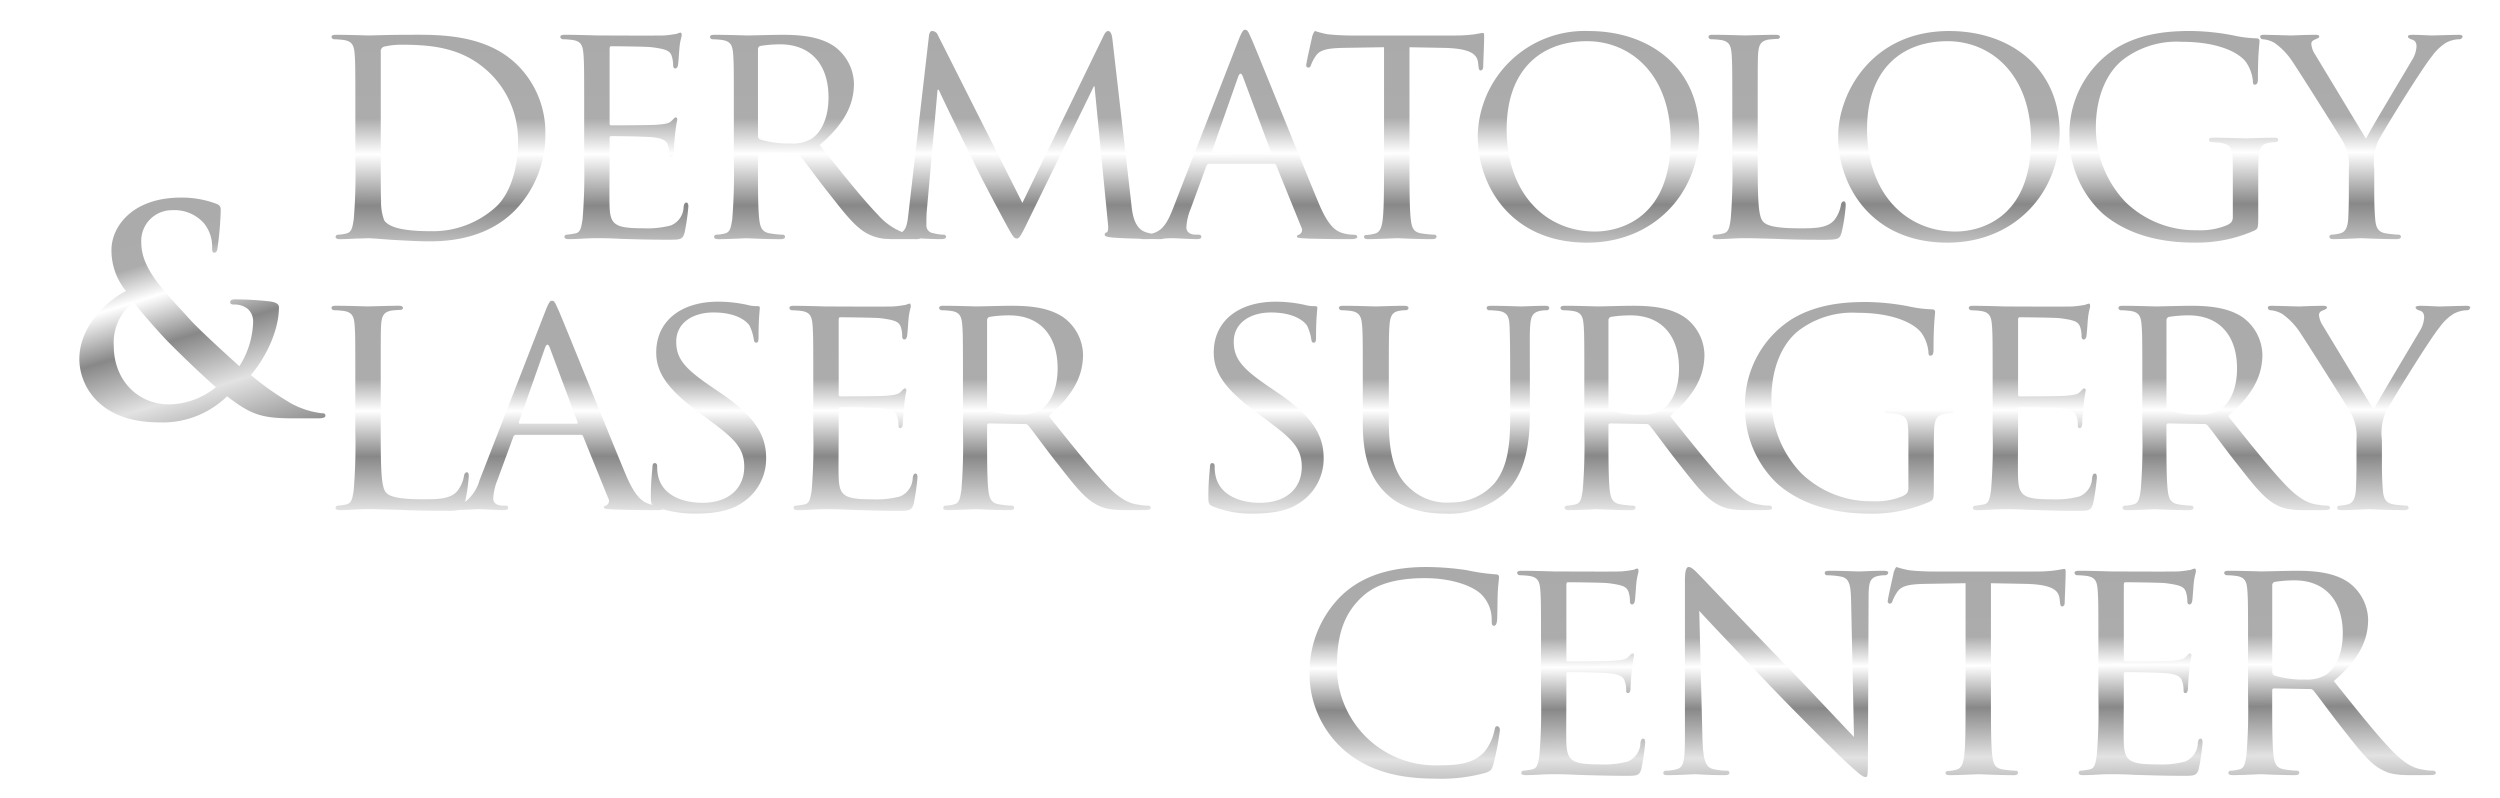 <svg xmlns="http://www.w3.org/2000/svg" xmlns:xlink="http://www.w3.org/1999/xlink" width="378.222" height="120.799" viewBox="0 0 378.222 120.799">
  <defs>
    <linearGradient id="linear-gradient" x2="0.015" y2="1.485" gradientUnits="objectBoundingBox">
      <stop offset="0" stop-color="#aaa"/>
      <stop offset="0.281" stop-color="#acacac"/>
      <stop offset="0.394" stop-color="#fff"/>
      <stop offset="0.557" stop-color="#888"/>
      <stop offset="0.749" stop-color="#e2e2e2"/>
      <stop offset="1" stop-color="gray"/>
    </linearGradient>
    <filter id="Union_2" x="45.652" y="0" width="331.409" height="41.209" filterUnits="userSpaceOnUse">
      <feOffset dy="3" input="SourceAlpha"/>
      <feGaussianBlur stdDeviation="1.5" result="blur"/>
      <feFlood flood-opacity="0.475"/>
      <feComposite operator="in" in2="blur"/>
      <feComposite in="SourceGraphic"/>
    </filter>
    <linearGradient id="linear-gradient-2" x2="0.415" y2="1.232" xlink:href="#linear-gradient"/>
    <filter id="Union_2-2" x="0" y="17.89" width="61.231" height="58.018" filterUnits="userSpaceOnUse">
      <feOffset dy="8" input="SourceAlpha"/>
      <feGaussianBlur stdDeviation="4" result="blur-2"/>
      <feFlood flood-opacity="0.416"/>
      <feComposite operator="in" in2="blur-2"/>
      <feComposite in="SourceGraphic"/>
    </filter>
    <linearGradient id="linear-gradient-3" x2="0.027" y2="1.215" xlink:href="#linear-gradient"/>
    <filter id="Union_2-3" x="195.134" y="82.781" width="176.383" height="38.017" filterUnits="userSpaceOnUse">
      <feOffset dy="3" input="SourceAlpha"/>
      <feGaussianBlur stdDeviation="1" result="blur-3"/>
      <feFlood flood-opacity="0.396"/>
      <feComposite operator="in" in2="blur-3"/>
      <feComposite in="SourceGraphic"/>
    </filter>
    <linearGradient id="linear-gradient-4" x1="0.018" x2="0.026" y2="1.313" xlink:href="#linear-gradient"/>
    <filter id="Union_2-4" x="45.652" y="40.994" width="332.57" height="41.211" filterUnits="userSpaceOnUse">
      <feOffset dy="3" input="SourceAlpha"/>
      <feGaussianBlur stdDeviation="1.5" result="blur-4"/>
      <feFlood flood-opacity="0.424"/>
      <feComposite operator="in" in2="blur-4"/>
      <feComposite in="SourceGraphic"/>
    </filter>
  </defs>
  <g id="Group_3525" data-name="Group 3525" transform="translate(1512.001 -492.701)">
    <g id="Group_3521" data-name="Group 3521" transform="translate(-1500 494.202)">
      <g id="Group_3520" data-name="Group 3520" transform="translate(0 0.001)">
        <g transform="matrix(1, 0, 0, 1, -12, -1.5)" filter="url(#Union_2)">
          <path id="Union_2-5" data-name="Union 2" d="M934.089-172.847c0-6.587,5.1-15.961,16.778-15.961,9.519,0,16.728,5.818,16.728,15.335,0,9.133-6.777,16.682-16.969,16.682C939.042-156.791,934.089-165.491,934.089-172.847Zm4.375-1.106c0,9.518,5.722,15.48,13.365,15.48,3.8,0,11.441-2.02,11.441-13.846,0-9.807-5.96-14.951-12.643-14.951C943.559-187.269,938.464-182.846,938.464-173.953Zm-58.9,1.106a16.184,16.184,0,0,1,16.776-15.961c9.519,0,16.73,5.818,16.73,15.335,0,9.133-6.779,16.682-16.97,16.682C884.521-156.791,879.569-165.491,879.569-172.847Zm4.374-1.106c0,9.518,5.722,15.48,13.364,15.48,3.8,0,11.443-2.02,11.443-13.846,0-9.807-5.962-14.951-12.645-14.951C889.039-187.269,883.943-182.846,883.943-173.953Zm90.2,12.787A15.639,15.639,0,0,1,969.09-172.8a15.3,15.3,0,0,1,7.066-13.414c3.8-2.308,8.029-2.6,11.251-2.6a35.432,35.432,0,0,1,6.489.673,18.281,18.281,0,0,0,3.414.434c.432,0,.528.191.528.383,0,.577-.24,1.684-.24,5.77,0,.672-.193.865-.481.865-.24,0-.287-.24-.287-.625a6.1,6.1,0,0,0-.963-2.693c-1.057-1.538-4.279-3.172-9.759-3.172a13.425,13.425,0,0,0-8.845,2.643c-2.453,1.875-4.182,5.529-4.182,10.288a16.263,16.263,0,0,0,4.471,11.3,15.108,15.108,0,0,0,10.814,4.277,10.634,10.634,0,0,0,4.569-.769c.529-.287.864-.48.864-1.25v-7.066c0-3.317-.094-3.8-1.827-4.135a13.687,13.687,0,0,0-1.443-.1.411.411,0,0,1-.337-.336c0-.29.194-.338.675-.338,1.922,0,4.758.1,5,.1.193,0,2.837-.1,4.135-.1.481,0,.671.048.671.338a.407.407,0,0,1-.335.336,4.75,4.75,0,0,0-1.057.1c-1.154.193-1.49.818-1.587,2.26-.049,1.3-.049,2.5-.049,4.231v4.568c0,1.875-.048,1.921-.575,2.21a21.5,21.5,0,0,1-8.991,1.827C984.858-156.792,978.85-157.175,974.138-161.166ZM715.19-157.223c-1.827-.145-3.27-.241-3.461-.241-.1,0-.867.049-1.732.049-.865.048-1.875.1-2.548.1-.433,0-.673-.1-.673-.337a.327.327,0,0,1,.338-.337,6.025,6.025,0,0,0,1.3-.193c.817-.193.914-.961,1.106-2.164a83.417,83.417,0,0,0,.24-8.844v-7.213c0-6.344,0-7.5-.095-8.8-.1-1.394-.338-2.067-1.732-2.26a13.668,13.668,0,0,0-1.442-.1.41.41,0,0,1-.337-.337c0-.24.193-.337.674-.337,1.923,0,4.662.1,4.9.1.481,0,3.172-.1,5.672-.1,4.229,0,11.97-.385,16.969,4.663a14.355,14.355,0,0,1,4.136,10.384,16.357,16.357,0,0,1-4.569,11.489c-1.827,1.876-5.622,4.712-12.835,4.712C719.276-156.982,717.017-157.127,715.19-157.223Zm-1.058-29.229a.718.718,0,0,0-.527.817v13.653c0,4.327,0,8.125.047,8.895a7.734,7.734,0,0,0,.481,2.931c.529.77,2.02,1.634,7.018,1.634a14.186,14.186,0,0,0,9.9-3.7c2.211-2.067,3.316-5.961,3.316-9.71a14.166,14.166,0,0,0-3.989-10.239c-3.991-4.039-8.653-4.567-13.7-4.567A11.317,11.317,0,0,0,714.132-186.452Zm210.437,29.084c-1.922-.048-3.366-.1-4.616-.1-.191,0-.913,0-1.729.049-.866.048-1.779.1-2.453.1-.433,0-.673-.1-.673-.337a.326.326,0,0,1,.337-.337,6.049,6.049,0,0,0,1.3-.193c.817-.193.914-.961,1.1-2.164a83.417,83.417,0,0,0,.24-8.844v-7.213c0-6.344,0-7.5-.094-8.8-.1-1.394-.337-2.067-1.732-2.26a13.7,13.7,0,0,0-1.442-.1.409.409,0,0,1-.337-.337c0-.24.193-.337.673-.337,1.923,0,4.568.1,4.806.1.194,0,3.366-.1,4.664-.1.433,0,.673.1.673.337,0,.144-.193.288-.337.288-.289,0-.914.049-1.394.1-1.25.24-1.49.866-1.587,2.308-.047,1.3-.047,2.452-.047,8.8v7.308c0,6.008.094,8.461.864,9.182.674.673,2.308.961,5.625.961,2.21,0,4.087-.048,5.095-1.25a4.988,4.988,0,0,0,1.01-2.308c.048-.287.193-.527.434-.527.193,0,.287.191.287.626a25.782,25.782,0,0,1-.624,4.085c-.288.961-.434,1.106-2.694,1.106C928.9-157.223,926.541-157.271,924.569-157.368Zm-174.713,0c-1.778-.1-2.885-.1-3.51-.1-.1,0-.914,0-1.827.049-.817.047-1.778.1-2.452.1-.433,0-.673-.1-.673-.337a.326.326,0,0,1,.337-.337,11.945,11.945,0,0,0,1.3-.193c.818-.144.914-.961,1.106-2.164a83.445,83.445,0,0,0,.24-8.844v-7.213c0-6.346,0-7.5-.1-8.8-.1-1.393-.337-2.067-1.731-2.259a13.249,13.249,0,0,0-1.442-.1.408.408,0,0,1-.337-.338c0-.238.192-.335.673-.335,1.922,0,4.663.1,4.9.1.289,0,9.134.048,10.1,0,.817-.049,1.587-.193,1.923-.241a2.729,2.729,0,0,1,.577-.192c.144,0,.193.192.193.384,0,.287-.241.77-.337,1.923-.049.384-.145,2.21-.24,2.692-.049.192-.193.432-.385.432-.24,0-.337-.191-.337-.529a4.47,4.47,0,0,0-.24-1.441c-.288-.673-.721-.961-3.029-1.251-.722-.1-5.624-.145-6.1-.145-.193,0-.24.145-.24.435v11.1c0,.289,0,.433.24.433.528,0,6.1,0,7.066-.1,1.01-.1,1.634-.144,2.067-.577.289-.289.481-.529.625-.529s.24.1.24.337a22.321,22.321,0,0,0-.337,2.26c-.1.817-.193,2.356-.193,2.644,0,.337-.1.77-.384.77-.193,0-.289-.144-.289-.384a3.619,3.619,0,0,0-.193-1.346c-.144-.577-.528-1.058-2.163-1.25-1.155-.144-5.672-.193-6.394-.193a.253.253,0,0,0-.288.289v3.414c0,1.394-.049,6.152,0,6.97.1,2.741.864,3.269,5.046,3.269a14.106,14.106,0,0,0,4.231-.432,3.1,3.1,0,0,0,1.923-2.837c.1-.481.193-.626.433-.626s.288.337.288.626a33.851,33.851,0,0,1-.577,3.941c-.288,1.057-.721,1.057-2.355,1.057C754.037-157.225,751.586-157.319,749.856-157.369Zm263.369-.1c-.193,0-2.885.145-4.135.145-.48,0-.671-.1-.671-.337a.325.325,0,0,1,.335-.337,5.62,5.62,0,0,0,1.25-.193c.866-.193,1.154-.961,1.252-2.164.095-1.681.095-3.412.095-4.085v-3.51a7.291,7.291,0,0,0-.914-4.182c-.337-.626-6.058-9.71-7.5-11.874a10.59,10.59,0,0,0-2.789-2.981,4.149,4.149,0,0,0-1.778-.577.423.423,0,0,1-.431-.385c0-.192.142-.288.527-.288.817,0,3.991.1,4.182.1.289,0,2.018-.1,3.654-.1.48,0,.577.1.577.288,0,.146-.288.29-.674.433-.336.144-.529.337-.529.673a3.363,3.363,0,0,0,.577,1.587l7.692,12.74c.866-1.732,6.153-10.48,6.922-11.826a4.354,4.354,0,0,0,.722-2.116c0-.577-.193-.913-.672-1.057-.386-.1-.626-.287-.626-.481,0-.144.24-.24.675-.24,1.1,0,2.6.1,2.931.1.288,0,3.317-.1,4.135-.1.289,0,.529.1.529.24a.49.49,0,0,1-.529.433,4.345,4.345,0,0,0-1.971.528,7.342,7.342,0,0,0-2.116,2.02c-1.392,1.634-7.354,11.249-8.22,12.98a8.177,8.177,0,0,0-.529,4.086v3.51c0,.673,0,2.4.145,4.085.1,1.2.384,1.971,1.633,2.164a16.194,16.194,0,0,0,1.925.193.325.325,0,0,1,.335.337c0,.192-.24.337-.671.337C1016.205-157.319,1013.465-157.464,1013.225-157.464Zm-145.819,0c-.193,0-3.126.145-4.376.145-.479,0-.671-.1-.671-.337,0-.145.1-.289.335-.289a5.663,5.663,0,0,0,1.25-.192c.866-.193,1.106-1.01,1.25-2.212.193-1.682.193-4.9.193-8.844v-17.163l-6.1.1c-2.644.048-3.654.337-4.279,1.3a6.631,6.631,0,0,0-.673,1.3c-.1.337-.24.384-.433.384a.32.32,0,0,1-.288-.337c0-.433.865-4.087.913-4.423.1-.24.288-.769.432-.769a14.738,14.738,0,0,0,1.876.481c1.2.144,2.835.193,3.317.193h15.959a21.01,21.01,0,0,0,3.029-.193c.625-.1,1.009-.193,1.2-.193s.193.24.193.481c0,1.25-.145,4.183-.145,4.664,0,.337-.192.529-.384.529s-.288-.144-.337-.722l-.048-.432c-.145-1.25-1.057-2.164-5.095-2.26l-5.288-.1v17.163c0,3.942,0,7.162.192,8.844.145,1.2.337,1.971,1.635,2.164a16.155,16.155,0,0,0,1.922.193.3.3,0,0,1,.337.337c0,.192-.192.337-.673.337C870.338-157.319,867.646-157.464,867.406-157.464Zm-13.705.049c-.817-.049-1.49-.049-1.49-.289,0-.192.1-.192.287-.288a.768.768,0,0,0,.385-1.106l-3.8-9.374c-.1-.193-.144-.24-.384-.24h-9.76a.446.446,0,0,0-.431.337l-2.4,6.537a8.46,8.46,0,0,0-.625,2.74c0,.817.721,1.106,1.442,1.106h.385c.337,0,.432.144.432.337,0,.24-.241.337-.626.337-1.008,0-3.316-.145-3.8-.145-.172,0-.612.023-1.188.051a1.665,1.665,0,0,1-.592.094c-.243,0-.725-.006-1.334-.018-.392.011-.788.018-1.165.018a2.036,2.036,0,0,1-.542-.057c-1.589-.042-3.341-.106-4.17-.184-1.01-.1-1.2-.241-1.2-.433a.35.35,0,0,1,.289-.337c.24-.049.288-.673.192-1.443l-2.019-20.672h-.1L811.3-159.579c-.865,1.778-1.105,2.164-1.49,2.164s-.625-.385-1.442-1.876c-1.106-2.019-3.893-7.259-4.951-9.471-1.25-2.6-4.664-9.47-5.385-11.153h-.193L796.2-161.454c-.048.625-.048,1.394-.048,2.067a1.143,1.143,0,0,0,1.009,1.154,6.953,6.953,0,0,0,1.635.24c.144,0,.337.144.337.288,0,.289-.289.385-.769.385-1.042,0-2.272-.063-3.088-.105a2.174,2.174,0,0,1-.859.105h-2.643c-.184,0-.36,0-.529,0-.134,0-.262,0-.38,0a1.828,1.828,0,0,1-.342-.028,6.919,6.919,0,0,1-3.268-.79c-1.827-.962-3.366-2.933-5.77-6.01-1.778-2.211-3.654-4.855-4.566-5.96a.648.648,0,0,0-.577-.242l-5.385-.094c-.193,0-.289.094-.289.337v.961c0,3.941,0,7.115.193,8.8.144,1.2.384,1.971,1.683,2.164a15.469,15.469,0,0,0,1.875.193.3.3,0,0,1,.337.337c0,.192-.193.337-.673.337-2.308,0-5-.145-5.192-.145-.049,0-2.884.145-4.181.145-.433,0-.673-.1-.673-.337a.325.325,0,0,1,.337-.337,6.05,6.05,0,0,0,1.3-.193c.817-.193.914-.961,1.107-2.164a84.062,84.062,0,0,0,.239-8.844v-7.213c0-6.346,0-7.5-.094-8.8-.1-1.394-.338-2.067-1.733-2.26a13.684,13.684,0,0,0-1.442-.1.409.409,0,0,1-.336-.337c0-.24.193-.337.673-.337,1.923,0,4.758.1,5,.1.432,0,3.99-.1,5.288-.1,2.691,0,5.672.24,7.883,1.778a7.17,7.17,0,0,1,2.933,5.577c0,3.028-1.25,5.961-5.191,9.326,3.461,4.325,6.393,8.028,8.845,10.576a9.593,9.593,0,0,0,3.623,2.586c.777-.538.837-1.762.995-3.019l3.077-26.68c.048-.433.24-.721.481-.721a.965.965,0,0,1,.866.625L810.673-162.8l12.307-25.334c.193-.385.384-.673.673-.673s.528.337.625,1.105l2.884,25.094c.145,1.443.433,3.654,2.164,4.231a7.633,7.633,0,0,0,.894.226c1.667-.369,2.43-1.756,3.195-3.688l9.95-25.574c.529-1.346.721-1.587,1.01-1.587.433,0,.577.579,1.01,1.49.769,1.731,7.548,18.6,10.143,24.807,1.538,3.653,2.692,4.181,3.605,4.47a5.9,5.9,0,0,0,1.683.24c.24,0,.529.1.529.337s-.482.337-.962.337C859.758-157.319,856.633-157.319,853.7-157.415Zm-10.383-24.469-3.941,11.2c-.049.193,0,.289.144.289h8.556c.193,0,.193-.1.144-.289l-4.182-11.2q-.18-.468-.36-.468T843.317-181.885Zm-72.309-4.664a.525.525,0,0,0-.337.481v13.124a.6.6,0,0,0,.289.528,14.329,14.329,0,0,0,4.664.626,5.5,5.5,0,0,0,3.172-.721c1.443-.962,2.547-3.126,2.547-6.251,0-5.095-2.787-8.028-7.306-8.028A18.541,18.541,0,0,0,771.008-186.548Z" transform="translate(-656 190.5)" fill="url(#linear-gradient)"/>
        </g>
      </g>
    </g>
    <g id="Group_3522" data-name="Group 3522" transform="translate(-1500 496.202)">
      <g id="Group_3520-2" data-name="Group 3520" transform="translate(0 0.001)">
        <g transform="matrix(1, 0, 0, 1, -12, -3.5)" filter="url(#Union_2-2)">
          <path id="Union_2-6" data-name="Union 2" d="M675.075-156.465a9.586,9.586,0,0,1-2.212-6.161c-.045-3.428,2.992-7.984,10.542-7.984a14.827,14.827,0,0,1,5.25.911c.737.26.737.607.737,1.128a52.165,52.165,0,0,1-.477,5.553c-.086.652-.26.738-.52.738s-.3-.174-.3-.824a5.642,5.642,0,0,0-1.257-3.644,5.972,5.972,0,0,0-4.816-1.953,4.634,4.634,0,0,0-4.644,4.946c0,4.078,3.732,7.55,7.2,11.411,1.475,1.693,6.812,6.509,7.637,7.247a13.09,13.09,0,0,0,2.081-6.683,2.559,2.559,0,0,0-.824-2,3.237,3.237,0,0,0-2.127-.65c-.259,0-.52-.088-.52-.348,0-.348.348-.434.694-.434a48.708,48.708,0,0,1,5.208.3c.824.086,1.475.346,1.475.868,0,3.34-1.779,7.376-4.252,10.283a44.694,44.694,0,0,0,6.031,4.252,12.746,12.746,0,0,0,4.644,1.519c.389,0,.607.044.607.39,0,.26-.346.392-1.3.392h-3.343c-4.946,0-6.508-.478-10.239-3.341a13.954,13.954,0,0,1-10.283,3.948c-9.286,0-12.065-5.815-12.065-9.589,0-5.078,4.471-9.026,7.075-10.284m13.581,14.537c-2.516-2.171-6.683-6.249-7.81-7.463s-3.906-4.34-4.644-5.424a7.77,7.77,0,0,0-2.994,6.6c0,5.424,3.818,8.9,8.332,8.9a11.492,11.492,0,0,0,7.116-2.6" transform="translate(-656 192.5)" fill="url(#linear-gradient-2)"/>
        </g>
      </g>
    </g>
    <g id="Group_3523" data-name="Group 3523" transform="translate(-1500 497.202)">
      <g id="Group_3520-3" data-name="Group 3520" transform="translate(0 0.001)">
        <g transform="matrix(1, 0, 0, 1, -12, -4.5)" filter="url(#Union_2-3)">
          <path id="Union_2-7" data-name="Union 2" d="M859.279-83.077a15.328,15.328,0,0,1-5.144-12.112,16.143,16.143,0,0,1,4.758-11.155c2.548-2.451,6.395-4.375,12.885-4.375a41.741,41.741,0,0,1,6.152.481,30.315,30.315,0,0,0,4.327.626c.433,0,.528.192.528.432,0,.337-.1.817-.192,2.309-.049,1.345-.049,3.605-.1,4.182-.049.624-.24.866-.481.866-.289,0-.337-.289-.337-.866a5.326,5.326,0,0,0-1.779-4.087c-1.49-1.25-4.568-2.258-8.316-2.258-5.432,0-8.029,1.441-9.518,2.835-3.125,2.884-3.8,6.538-3.8,10.672a14.851,14.851,0,0,0,15.24,14.807c3.173,0,5.288-.24,6.97-1.922a7.623,7.623,0,0,0,1.634-3.414c.1-.433.145-.579.433-.579.193,0,.385.289.385.579a42.925,42.925,0,0,1-1.01,5.241c-.24.769-.337.912-1.057,1.2a25.041,25.041,0,0,1-7.645.913C866.874-78.7,862.6-80.192,859.279-83.077Zm75.766,1.635c-.43-.385-6.538-6.395-11.009-11.057-4.9-5.144-9.661-10.144-10.958-11.587l.481,19.278c.1,3.366.481,4.375,1.634,4.664a10.012,10.012,0,0,0,2.112.24.329.329,0,0,1,.338.337c0,.24-.287.335-.768.335-2.406,0-4.089-.142-4.471-.142s-2.164.142-4.089.142c-.431,0-.671-.046-.671-.335a.329.329,0,0,1,.338-.337,6.638,6.638,0,0,0,1.728-.24c1.057-.289,1.2-1.4,1.2-5.1v-23.411c0-1.634.24-2.067.577-2.067.481,0,1.2.817,1.634,1.25.675.673,6.827,7.21,13.366,13.941,4.181,4.327,8.7,9.182,10,10.528l-.435-20.479c-.049-2.644-.29-3.558-1.588-3.8a13.437,13.437,0,0,0-2.066-.193c-.287,0-.337-.24-.337-.385,0-.24.337-.288.817-.288,1.922,0,3.941.1,4.423.1s1.875-.1,3.607-.1c.432,0,.768.048.768.288a.476.476,0,0,1-.481.385,4.782,4.782,0,0,0-1.009.1c-1.394.288-1.491,1.105-1.491,3.558l-.1,23.94c0,2.692-.047,2.931-.334,2.931C937.834-78.944,937.4-79.278,935.044-81.442Zm43.9,2.164c-1.779-.1-2.886-.1-3.512-.1-.1,0-.914,0-1.827.048-.815.049-1.778.095-2.45.095-.433,0-.673-.095-.673-.335a.326.326,0,0,1,.337-.337,12.007,12.007,0,0,0,1.3-.193c.817-.145.914-.961,1.1-2.164a83.436,83.436,0,0,0,.24-8.844v-7.212c0-6.345,0-7.5-.1-8.8-.094-1.393-.335-2.067-1.729-2.258a13.233,13.233,0,0,0-1.443-.1.405.405,0,0,1-.337-.335c0-.24.191-.337.672-.337,1.924,0,4.665.1,4.9.1.289,0,9.135.047,10.1,0,.817-.049,1.589-.194,1.923-.24a2.722,2.722,0,0,1,.577-.194c.146,0,.193.194.193.386,0,.289-.24.769-.338,1.922-.047.386-.143,2.212-.24,2.692-.047.193-.193.433-.383.433-.24,0-.338-.191-.338-.529a4.483,4.483,0,0,0-.238-1.441c-.289-.674-.722-.961-3.03-1.25-.722-.1-5.624-.145-6.1-.145-.194,0-.241.145-.241.434v11.1c0,.289,0,.433.241.433.527,0,6.1,0,7.064-.1,1.011-.1,1.634-.144,2.069-.577.287-.288.479-.528.624-.528s.24.1.24.337a22.222,22.222,0,0,0-.337,2.259c-.095.817-.191,2.356-.191,2.644,0,.337-.1.77-.385.77-.192,0-.29-.146-.29-.386a3.629,3.629,0,0,0-.192-1.345c-.145-.577-.528-1.057-2.164-1.252-1.154-.142-5.672-.192-6.394-.192a.253.253,0,0,0-.287.29V-91.1c0,1.392-.049,6.152,0,6.97.1,2.741.864,3.27,5.045,3.27a14.069,14.069,0,0,0,4.231-.433,3.1,3.1,0,0,0,1.923-2.837c.1-.481.193-.625.433-.625s.287.337.287.625a33.77,33.77,0,0,1-.574,3.941c-.29,1.058-.721,1.058-2.356,1.058C983.127-79.136,980.674-79.232,978.945-79.278Zm-84.331,0c-1.778-.1-2.883-.1-3.51-.1-.094,0-.912,0-1.825.048-.819.049-1.778.095-2.453.095-.429,0-.67-.095-.67-.335a.323.323,0,0,1,.334-.337,11.926,11.926,0,0,0,1.3-.193c.817-.145.914-.961,1.107-2.164a83.436,83.436,0,0,0,.24-8.844v-7.212c0-6.345,0-7.5-.1-8.8-.1-1.393-.338-2.067-1.733-2.258a13.231,13.231,0,0,0-1.442-.1.408.408,0,0,1-.337-.335c0-.24.193-.337.674-.337,1.922,0,4.662.1,4.9.1.291,0,9.137.047,10.1,0,.817-.049,1.585-.194,1.923-.24.192-.049.383-.194.577-.194.142,0,.191.194.191.386,0,.289-.24.769-.336,1.922-.049.386-.145,2.212-.24,2.692-.049.193-.192.433-.386.433-.24,0-.337-.191-.337-.529a4.465,4.465,0,0,0-.24-1.441c-.287-.674-.721-.961-3.028-1.25-.721-.1-5.625-.145-6.106-.145-.191,0-.24.145-.24.434v11.1c0,.289,0,.433.24.433.53,0,6.106,0,7.068-.1,1.011-.1,1.634-.144,2.065-.577.29-.288.482-.528.626-.528s.24.1.24.337a22.232,22.232,0,0,0-.337,2.259c-.1.817-.193,2.356-.193,2.644,0,.337-.1.77-.384.77-.193,0-.287-.146-.287-.386a3.613,3.613,0,0,0-.193-1.345c-.144-.577-.527-1.057-2.164-1.252-1.154-.142-5.672-.192-6.393-.192a.255.255,0,0,0-.29.29V-91.1c0,1.392-.047,6.152,0,6.97.1,2.741.867,3.27,5.048,3.27a14.089,14.089,0,0,0,4.231-.433,3.1,3.1,0,0,0,1.923-2.837c.1-.481.192-.625.433-.625s.286.337.286.625a33.68,33.68,0,0,1-.577,3.941c-.286,1.058-.721,1.058-2.355,1.058C898.8-79.136,896.347-79.232,894.614-79.278Zm126.249.048c-2.4,0-3.461-.24-4.518-.816-1.826-.963-3.364-2.934-5.768-6.009-1.78-2.211-3.654-4.856-4.568-5.962a.649.649,0,0,0-.577-.24l-5.384-.1c-.194,0-.29.1-.29.336v.963c0,3.941,0,7.114.194,8.795.142,1.2.383,1.973,1.681,2.165a15.813,15.813,0,0,0,1.875.191.3.3,0,0,1,.338.338c0,.191-.194.335-.675.335-2.309,0-5-.144-5.192-.144-.047,0-2.884.144-4.181.144-.433,0-.673-.1-.673-.335a.327.327,0,0,1,.337-.338,6.161,6.161,0,0,0,1.3-.191c.817-.193.913-.961,1.1-2.165a83.111,83.111,0,0,0,.241-8.844v-7.211c0-6.346,0-7.5-.1-8.8-.1-1.392-.336-2.067-1.73-2.259a13.473,13.473,0,0,0-1.443-.1.407.407,0,0,1-.336-.336c0-.24.191-.338.671-.338,1.924,0,4.761.1,5,.1.431,0,3.988-.1,5.286-.1,2.693,0,5.674.24,7.885,1.778a7.17,7.17,0,0,1,2.934,5.577c0,3.029-1.251,5.961-5.192,9.326,3.461,4.327,6.393,8.029,8.846,10.578,2.258,2.308,3.654,2.691,4.709,2.836a7.836,7.836,0,0,0,1.49.143.373.373,0,0,1,.385.338c0,.238-.24.335-1.009.335ZM1000.1-108.459a.523.523,0,0,0-.337.481v13.123a.6.6,0,0,0,.29.529,14.324,14.324,0,0,0,4.663.625,5.5,5.5,0,0,0,3.172-.72c1.443-.963,2.547-3.125,2.547-6.25,0-5.1-2.787-8.029-7.305-8.029A18.563,18.563,0,0,0,1000.1-108.459ZM955.385-79.375c-.193,0-3.127.144-4.375.144-.481,0-.673-.1-.673-.337,0-.144.1-.289.337-.289a5.675,5.675,0,0,0,1.252-.192c.864-.193,1.1-1.008,1.248-2.212.193-1.682.193-4.9.193-8.844v-17.163l-6.106.1c-2.642.049-3.654.337-4.279,1.3a6.7,6.7,0,0,0-.673,1.3c-.1.337-.24.384-.431.384a.321.321,0,0,1-.29-.337c0-.433.867-4.086.914-4.423.1-.24.287-.77.433-.77a14.617,14.617,0,0,0,1.874.481c1.2.144,2.835.193,3.316.193h15.961a21.013,21.013,0,0,0,3.03-.193c.624-.1,1.009-.193,1.2-.193s.192.241.192.481c0,1.25-.145,4.182-.145,4.663,0,.337-.192.529-.385.529s-.287-.144-.337-.721l-.047-.433c-.144-1.25-1.057-2.164-5.1-2.26l-5.288-.1V-91.1c0,3.941,0,7.162.193,8.844.143,1.2.337,1.972,1.634,2.164a16.176,16.176,0,0,0,1.922.193.3.3,0,0,1,.338.337c0,.193-.193.337-.674.337C958.318-79.231,955.625-79.375,955.385-79.375Z" transform="translate(-656 193.5)" fill="url(#linear-gradient-3)"/>
        </g>
      </g>
    </g>
    <g id="Group_3524" data-name="Group 3524" transform="translate(-1500 497.202)">
      <g id="Group_3520-4" data-name="Group 3520" transform="translate(0 0.001)">
        <g transform="matrix(1, 0, 0, 1, -12, -4.5)" filter="url(#Union_2-4)">
          <path id="Union_2-8" data-name="Union 2" d="M925.058-123.17a15.643,15.643,0,0,1-5.05-11.633,15.3,15.3,0,0,1,7.068-13.415c3.8-2.306,8.029-2.595,11.251-2.595a35.279,35.279,0,0,1,6.489.673,18.328,18.328,0,0,0,3.412.433c.433,0,.529.191.529.384,0,.576-.239,1.683-.239,5.768,0,.673-.193.866-.481.866-.24,0-.289-.24-.289-.626a6.112,6.112,0,0,0-.961-2.692c-1.057-1.539-4.279-3.172-9.759-3.172a13.432,13.432,0,0,0-8.846,2.642C925.73-144.66,924-141.006,924-136.246a16.266,16.266,0,0,0,4.469,11.3,15.108,15.108,0,0,0,10.816,4.278,10.6,10.6,0,0,0,4.567-.77c.529-.287.866-.479.866-1.248v-7.068c0-3.317-.1-3.8-1.827-4.133a13.463,13.463,0,0,0-1.444-.1.407.407,0,0,1-.336-.335c0-.29.193-.337.673-.337,1.923,0,4.758.1,5,.1.193,0,2.835-.1,4.133-.1.482,0,.673.047.673.337a.405.405,0,0,1-.337.335,4.631,4.631,0,0,0-1.057.1c-1.152.191-1.49.815-1.585,2.258-.049,1.3-.049,2.5-.049,4.231v4.568c0,1.875-.048,1.922-.577,2.211a21.507,21.507,0,0,1-8.99,1.827C935.777-118.795,929.768-119.179,925.058-123.17Zm-59.184,1.49c-2.067-1.923-3.7-4.76-3.7-10.722v-6.008c0-6.346,0-7.5-.1-8.8s-.337-2.065-1.731-2.258a13.258,13.258,0,0,0-1.443-.1.408.408,0,0,1-.337-.338c0-.239.193-.336.673-.336,1.923,0,4.471.1,4.856.1s3.028-.1,4.278-.1c.481,0,.722.1.722.336a.412.412,0,0,1-.383.338,4.942,4.942,0,0,0-1.059.1c-1.1.193-1.345.913-1.443,2.258-.094,1.3-.094,2.453-.094,8.8v5.72c0,5.914,1.3,8.366,3.124,10a8.243,8.243,0,0,0,6.3,2.211,8.675,8.675,0,0,0,6.537-2.885c1.972-2.356,2.4-5.721,2.4-9.9v-5.144c0-6.346-.048-7.5-.1-8.8s-.289-2.065-1.682-2.258a13.278,13.278,0,0,0-1.444-.1.36.36,0,0,1-.335-.338c0-.239.193-.336.671-.336,1.876,0,4.327.1,4.568.1.289,0,2.309-.1,3.557-.1.481,0,.674.1.674.336a.361.361,0,0,1-.337.338,4.935,4.935,0,0,0-1.057.1c-1.154.239-1.4.913-1.49,2.258-.094,1.3-.049,2.453-.049,8.8v4.375c0,4.422-.577,9.374-3.942,12.259a12.808,12.808,0,0,1-8.845,2.981C873.276-118.795,868.853-118.893,865.874-121.679ZM839.433-119.9c-.578-.289-.625-.433-.625-1.539,0-2.019.193-3.652.24-4.325,0-.433.1-.674.337-.674s.384.145.384.481a6.1,6.1,0,0,0,.145,1.49c.673,2.981,3.846,4.038,6.682,4.038,4.182,0,6.346-2.356,6.346-5.432,0-2.932-1.587-4.327-5.337-7.115l-1.922-1.443c-4.568-3.413-6.058-5.912-6.058-8.749,0-4.808,3.8-7.692,9.374-7.692a20.489,20.489,0,0,1,4.375.481,5.432,5.432,0,0,0,1.49.194c.337,0,.433.047.433.287a43.25,43.25,0,0,0-.193,4.326c0,.625-.048.913-.337.913s-.337-.192-.384-.528a7.594,7.594,0,0,0-.626-2.02c-.288-.481-1.683-2.019-5.481-2.019-3.075,0-5.623,1.538-5.623,4.423,0,2.6,1.3,4.087,5.479,6.924l1.2.815c5.144,3.51,6.922,6.347,6.922,9.856a7.965,7.965,0,0,1-3.94,6.97c-1.779,1.154-4.424,1.442-6.73,1.442A15.542,15.542,0,0,1,839.433-119.9Zm-83.133.456a2.047,2.047,0,0,1-.775.121c-.626,0-3.75,0-6.682-.1-.819-.049-1.49-.049-1.49-.289,0-.192.1-.192.287-.288a.766.766,0,0,0,.384-1.106l-3.8-9.374c-.1-.193-.145-.24-.385-.24h-9.76a.449.449,0,0,0-.433.337l-2.4,6.537a8.44,8.44,0,0,0-.625,2.741c0,.817.722,1.106,1.443,1.106h.384c.336,0,.432.144.432.337,0,.24-.239.337-.624.337-1.01,0-3.317-.145-3.8-.145-.329,0-1.631.084-3,.124a8.672,8.672,0,0,1-1.86.117c-3.029,0-5.382-.049-7.355-.145-1.923-.048-3.364-.1-4.616-.1-.192,0-.914,0-1.729.049-.867.048-1.78.1-2.453.1-.433,0-.673-.1-.673-.337a.327.327,0,0,1,.338-.337,6.025,6.025,0,0,0,1.3-.193c.817-.193.914-.961,1.106-2.164a83.417,83.417,0,0,0,.24-8.844v-7.211c0-6.346,0-7.5-.095-8.8-.1-1.394-.338-2.067-1.732-2.26a13.668,13.668,0,0,0-1.442-.1.41.41,0,0,1-.337-.337c0-.24.193-.337.674-.337,1.923,0,4.566.1,4.806.1.193,0,3.366-.1,4.664-.1.431,0,.673.1.673.337,0,.144-.193.288-.337.288-.287,0-.914.049-1.394.1-1.25.24-1.49.866-1.587,2.308-.047,1.3-.047,2.453-.047,8.8v7.306c0,6.01.1,8.461.864,9.182.673.673,2.308.961,5.624.961,2.213,0,4.088-.048,5.1-1.25a4.988,4.988,0,0,0,1.01-2.308c.049-.287.193-.527.433-.527.193,0,.29.191.29.626a26.873,26.873,0,0,1-.57,3.87,6.329,6.329,0,0,0,2.2-3.294l9.951-25.574c.528-1.346.721-1.587,1.01-1.587.432,0,.577.577,1.009,1.49.77,1.731,7.548,18.6,10.145,24.806,1.537,3.654,2.691,4.182,3.6,4.471.156.048.312.087.466.118-.244-.213-.27-.506-.27-1.321,0-2.019.193-3.652.24-4.325,0-.434.1-.674.337-.674s.384.145.384.481a6.093,6.093,0,0,0,.145,1.49c.672,2.981,3.846,4.038,6.681,4.038,4.183,0,6.347-2.356,6.347-5.432,0-2.932-1.587-4.327-5.337-7.115l-1.923-1.443c-4.568-3.413-6.056-5.912-6.056-8.749,0-4.808,3.8-7.692,9.373-7.692a20.491,20.491,0,0,1,4.376.481,5.432,5.432,0,0,0,1.49.194c.336,0,.432.047.432.287,0,.192-.192,1.538-.192,4.326,0,.625-.049.913-.337.913s-.337-.192-.385-.528a7.556,7.556,0,0,0-.625-2.02c-.289-.481-1.683-2.019-5.481-2.019-3.075,0-5.625,1.538-5.625,4.423,0,2.6,1.3,4.087,5.481,6.924l1.2.815c5.144,3.51,6.922,6.347,6.922,9.856a7.964,7.964,0,0,1-3.941,6.97c-1.778,1.154-4.423,1.442-6.729,1.442A17.908,17.908,0,0,1,756.3-119.445Zm-17.842-24.446-3.941,11.2c-.048.193,0,.289.145.289h8.556c.193,0,.193-.1.144-.289l-4.182-11.2q-.181-.468-.361-.468T738.458-143.891Zm224.484,24.518c-1.779-.094-2.885-.094-3.512-.094-.1,0-.912,0-1.825.048-.817.047-1.777.1-2.452.1-.435,0-.673-.1-.673-.338a.326.326,0,0,1,.337-.336,12.4,12.4,0,0,0,1.3-.192c.817-.145.913-.962,1.106-2.164a83.474,83.474,0,0,0,.24-8.846v-7.211c0-6.346,0-7.5-.1-8.8-.1-1.394-.338-2.065-1.732-2.258a13.258,13.258,0,0,0-1.443-.1.408.408,0,0,1-.337-.338c0-.239.193-.336.675-.336,1.921,0,4.662.1,4.9.1.29,0,9.134.049,10.1,0,.815-.048,1.586-.193,1.922-.24a2.617,2.617,0,0,1,.577-.193c.145,0,.191.193.191.385,0,.287-.239.769-.336,1.923-.047.384-.143,2.21-.241,2.69-.046.193-.191.433-.383.433-.24,0-.338-.191-.338-.528a4.478,4.478,0,0,0-.239-1.441c-.289-.673-.722-.962-3.029-1.252-.721-.094-5.625-.143-6.1-.143-.192,0-.24.143-.24.433v11.105c0,.288,0,.432.24.432.529,0,6.1,0,7.068-.1,1.008-.1,1.633-.145,2.066-.577.288-.289.479-.529.625-.529s.24.1.24.337a22.039,22.039,0,0,0-.335,2.258c-.1.819-.193,2.356-.193,2.646,0,.335-.1.768-.385.768-.192,0-.29-.143-.29-.383a3.69,3.69,0,0,0-.189-1.347c-.146-.576-.531-1.058-2.165-1.249-1.152-.144-5.672-.193-6.393-.193a.254.254,0,0,0-.289.29v3.413c0,1.394-.049,6.153,0,6.971.1,2.741.864,3.27,5.047,3.27a14.083,14.083,0,0,0,4.231-.433,3.1,3.1,0,0,0,1.923-2.837c.1-.481.191-.625.431-.625s.29.337.29.625a33.824,33.824,0,0,1-.577,3.941c-.289,1.058-.721,1.058-2.356,1.058C967.124-119.228,964.673-119.324,962.942-119.373Zm-178.427,0c-1.778-.094-2.883-.094-3.509-.094-.1,0-.913,0-1.826.048-.817.047-1.778.1-2.452.1-.433,0-.673-.1-.673-.337a.327.327,0,0,1,.337-.337,12.4,12.4,0,0,0,1.3-.192c.817-.145.914-.962,1.106-2.164a83.464,83.464,0,0,0,.24-8.845v-7.212c0-6.346,0-7.5-.1-8.8-.1-1.394-.337-2.067-1.731-2.258a13.245,13.245,0,0,0-1.443-.1.408.408,0,0,1-.337-.338c0-.239.193-.336.673-.336,1.923,0,4.664.1,4.9.1.29,0,9.134.049,10.1,0,.817-.048,1.587-.193,1.923-.24a2.716,2.716,0,0,1,.577-.193c.144,0,.192.193.192.385,0,.287-.24.769-.337,1.923-.048.384-.144,2.21-.24,2.69-.048.193-.192.433-.384.433-.24,0-.337-.191-.337-.528a4.463,4.463,0,0,0-.24-1.441c-.289-.673-.722-.962-3.029-1.252-.721-.094-5.625-.144-6.1-.144-.193,0-.241.144-.241.434v11.105c0,.288,0,.432.241.432.528,0,6.1,0,7.066-.1,1.01-.1,1.634-.145,2.067-.577.288-.289.481-.531.625-.531s.24.1.24.338a22.337,22.337,0,0,0-.337,2.258c-.1.819-.192,2.356-.192,2.646,0,.335-.1.768-.385.768-.192,0-.288-.143-.288-.383a3.626,3.626,0,0,0-.193-1.347c-.144-.576-.528-1.058-2.164-1.249-1.154-.144-5.672-.193-6.393-.193a.254.254,0,0,0-.289.29v3.414c0,1.393-.048,6.152,0,6.97.1,2.741.864,3.27,5.047,3.27a14.08,14.08,0,0,0,4.231-.433,3.1,3.1,0,0,0,1.923-2.837c.1-.481.192-.625.433-.625s.288.337.288.625a33.824,33.824,0,0,1-.577,3.941c-.288,1.058-.721,1.058-2.356,1.058C788.7-119.228,786.248-119.324,784.516-119.373Zm220.349.05c-2.4,0-3.463-.24-4.521-.817-1.825-.961-3.364-2.932-5.768-6.009-1.778-2.212-3.654-4.855-4.567-5.961a.646.646,0,0,0-.578-.24l-5.383-.1c-.194,0-.29.1-.29.337v.962c0,3.94,0,7.114.193,8.8.143,1.2.383,1.971,1.681,2.164a15.477,15.477,0,0,0,1.876.192.3.3,0,0,1,.337.337c0,.193-.193.337-.674.337-2.307,0-5-.144-5.193-.144-.046,0-2.883.144-4.181.144-.432,0-.673-.1-.673-.337a.327.327,0,0,1,.337-.337,6.048,6.048,0,0,0,1.3-.192c.817-.193.913-.962,1.105-2.164a83.14,83.14,0,0,0,.241-8.846v-7.211c0-6.345,0-7.5-.1-8.8-.1-1.394-.338-2.067-1.732-2.26a13.727,13.727,0,0,0-1.443-.1.408.408,0,0,1-.337-.337c0-.24.193-.337.674-.337,1.922,0,4.759.1,5,.1.431,0,3.99-.1,5.287-.1,2.693,0,5.674.24,7.884,1.779a7.17,7.17,0,0,1,2.934,5.577c0,3.027-1.25,5.96-5.193,9.326,3.462,4.325,6.394,8.027,8.847,10.575,2.258,2.309,3.654,2.693,4.711,2.837a7.755,7.755,0,0,0,1.488.144.374.374,0,0,1,.386.337c0,.24-.24.337-1.01.337ZM984.1-148.552a.522.522,0,0,0-.337.481v13.124a.6.6,0,0,0,.29.529,14.321,14.321,0,0,0,4.662.625,5.491,5.491,0,0,0,3.173-.721c1.443-.961,2.548-3.125,2.548-6.25,0-5.094-2.788-8.027-7.306-8.027A18.441,18.441,0,0,0,984.1-148.552Zm-63.654,29.228c-2.4,0-3.461-.24-4.521-.817-1.825-.961-3.364-2.932-5.768-6.009-1.778-2.212-3.654-4.855-4.568-5.961a.644.644,0,0,0-.577-.24l-5.383-.1c-.193,0-.29.1-.29.337v.962c0,3.94,0,7.114.194,8.8.143,1.2.383,1.971,1.681,2.164a15.478,15.478,0,0,0,1.876.192.3.3,0,0,1,.338.337c0,.193-.193.337-.674.337-2.307,0-5-.144-5.193-.144-.047,0-2.883.144-4.181.144-.432,0-.673-.1-.673-.337a.327.327,0,0,1,.337-.337,6.047,6.047,0,0,0,1.3-.192c.817-.193.914-.962,1.105-2.164a83.456,83.456,0,0,0,.24-8.846v-7.211c0-6.345,0-7.5-.094-8.8-.1-1.394-.338-2.067-1.733-2.26a13.694,13.694,0,0,0-1.442-.1.408.408,0,0,1-.337-.337c0-.24.193-.337.674-.337,1.922,0,4.758.1,5,.1.432,0,3.99-.1,5.287-.1,2.694,0,5.674.24,7.883,1.779a7.168,7.168,0,0,1,2.935,5.577c0,3.027-1.25,5.96-5.193,9.326,3.462,4.325,6.394,8.027,8.847,10.575,2.258,2.309,3.654,2.693,4.711,2.837a7.756,7.756,0,0,0,1.488.144.374.374,0,0,1,.386.337c0,.24-.241.337-1.01.337Zm-20.769-29.228a.525.525,0,0,0-.337.481v13.124a.6.6,0,0,0,.29.529,14.322,14.322,0,0,0,4.662.625,5.493,5.493,0,0,0,3.173-.721c1.442-.961,2.548-3.125,2.548-6.25,0-5.094-2.788-8.027-7.306-8.027A18.442,18.442,0,0,0,899.672-148.552ZM826.44-119.324c-2.4,0-3.462-.24-4.52-.817-1.827-.961-3.365-2.932-5.768-6.009-1.778-2.212-3.654-4.855-4.568-5.961a.645.645,0,0,0-.577-.24l-5.385-.1c-.192,0-.288.1-.288.337v.962c0,3.94,0,7.114.192,8.8.145,1.2.385,1.971,1.683,2.164a15.447,15.447,0,0,0,1.875.192.3.3,0,0,1,.337.337c0,.193-.192.337-.672.337-2.309,0-5-.144-5.193-.144-.048,0-2.884.144-4.181.144-.433,0-.673-.1-.673-.337a.326.326,0,0,1,.336-.337,6.022,6.022,0,0,0,1.3-.192c.817-.193.914-.962,1.107-2.164a83.446,83.446,0,0,0,.24-8.845v-7.212c0-6.345,0-7.5-.1-8.8-.1-1.394-.338-2.067-1.732-2.26a13.677,13.677,0,0,0-1.441-.1.408.408,0,0,1-.337-.337c0-.24.193-.337.673-.337,1.922,0,4.758.1,5,.1.432,0,3.99-.1,5.288-.1,2.693,0,5.672.24,7.883,1.779a7.167,7.167,0,0,1,2.933,5.577c0,3.027-1.25,5.96-5.191,9.326,3.461,4.325,6.394,8.027,8.845,10.575,2.26,2.309,3.654,2.693,4.712,2.837a7.77,7.77,0,0,0,1.489.144.372.372,0,0,1,.384.337c0,.24-.24.337-1.008.337Zm-20.768-29.228a.522.522,0,0,0-.337.481v13.124a.6.6,0,0,0,.288.529,14.343,14.343,0,0,0,4.664.625,5.494,5.494,0,0,0,3.173-.721c1.442-.961,2.546-3.125,2.546-6.25,0-5.094-2.786-8.027-7.306-8.027A18.414,18.414,0,0,0,805.672-148.552Zm208.712,29.083c-.192,0-2.883.145-4.135.145-.479,0-.671-.1-.671-.337a.326.326,0,0,1,.337-.337,5.6,5.6,0,0,0,1.25-.193c.864-.193,1.154-.961,1.25-2.162.094-1.683.094-3.414.094-4.088v-3.509a7.277,7.277,0,0,0-.914-4.182c-.335-.626-6.056-9.71-7.5-11.874a10.577,10.577,0,0,0-2.787-2.981,4.149,4.149,0,0,0-1.778-.577.423.423,0,0,1-.433-.385c0-.192.143-.288.529-.288.817,0,3.989.1,4.182.1.287,0,2.018-.1,3.654-.1.48,0,.576.1.576.288,0,.145-.289.289-.673.433-.337.144-.529.337-.529.673a3.371,3.371,0,0,0,.576,1.587l7.692,12.74c.865-1.732,6.152-10.48,6.923-11.826a4.374,4.374,0,0,0,.722-2.116c0-.577-.194-.913-.673-1.057-.385-.1-.625-.288-.625-.481,0-.144.24-.24.673-.24,1.106,0,2.6.1,2.933.1.288,0,3.317-.1,4.133-.1.29,0,.531.1.531.24a.493.493,0,0,1-.531.433,4.322,4.322,0,0,0-1.969.528,7.341,7.341,0,0,0-2.116,2.02c-1.394,1.634-7.356,11.249-8.222,12.98a8.175,8.175,0,0,0-.527,4.086v3.509c0,.674,0,2.4.143,4.088.1,1.2.384,1.969,1.636,2.162a16.141,16.141,0,0,0,1.922.193.326.326,0,0,1,.337.337c0,.192-.24.337-.673.337C1017.366-119.325,1014.625-119.47,1014.384-119.47Z" transform="translate(-656 193.5)" fill="url(#linear-gradient-4)"/>
        </g>
      </g>
    </g>
  </g>
</svg>
